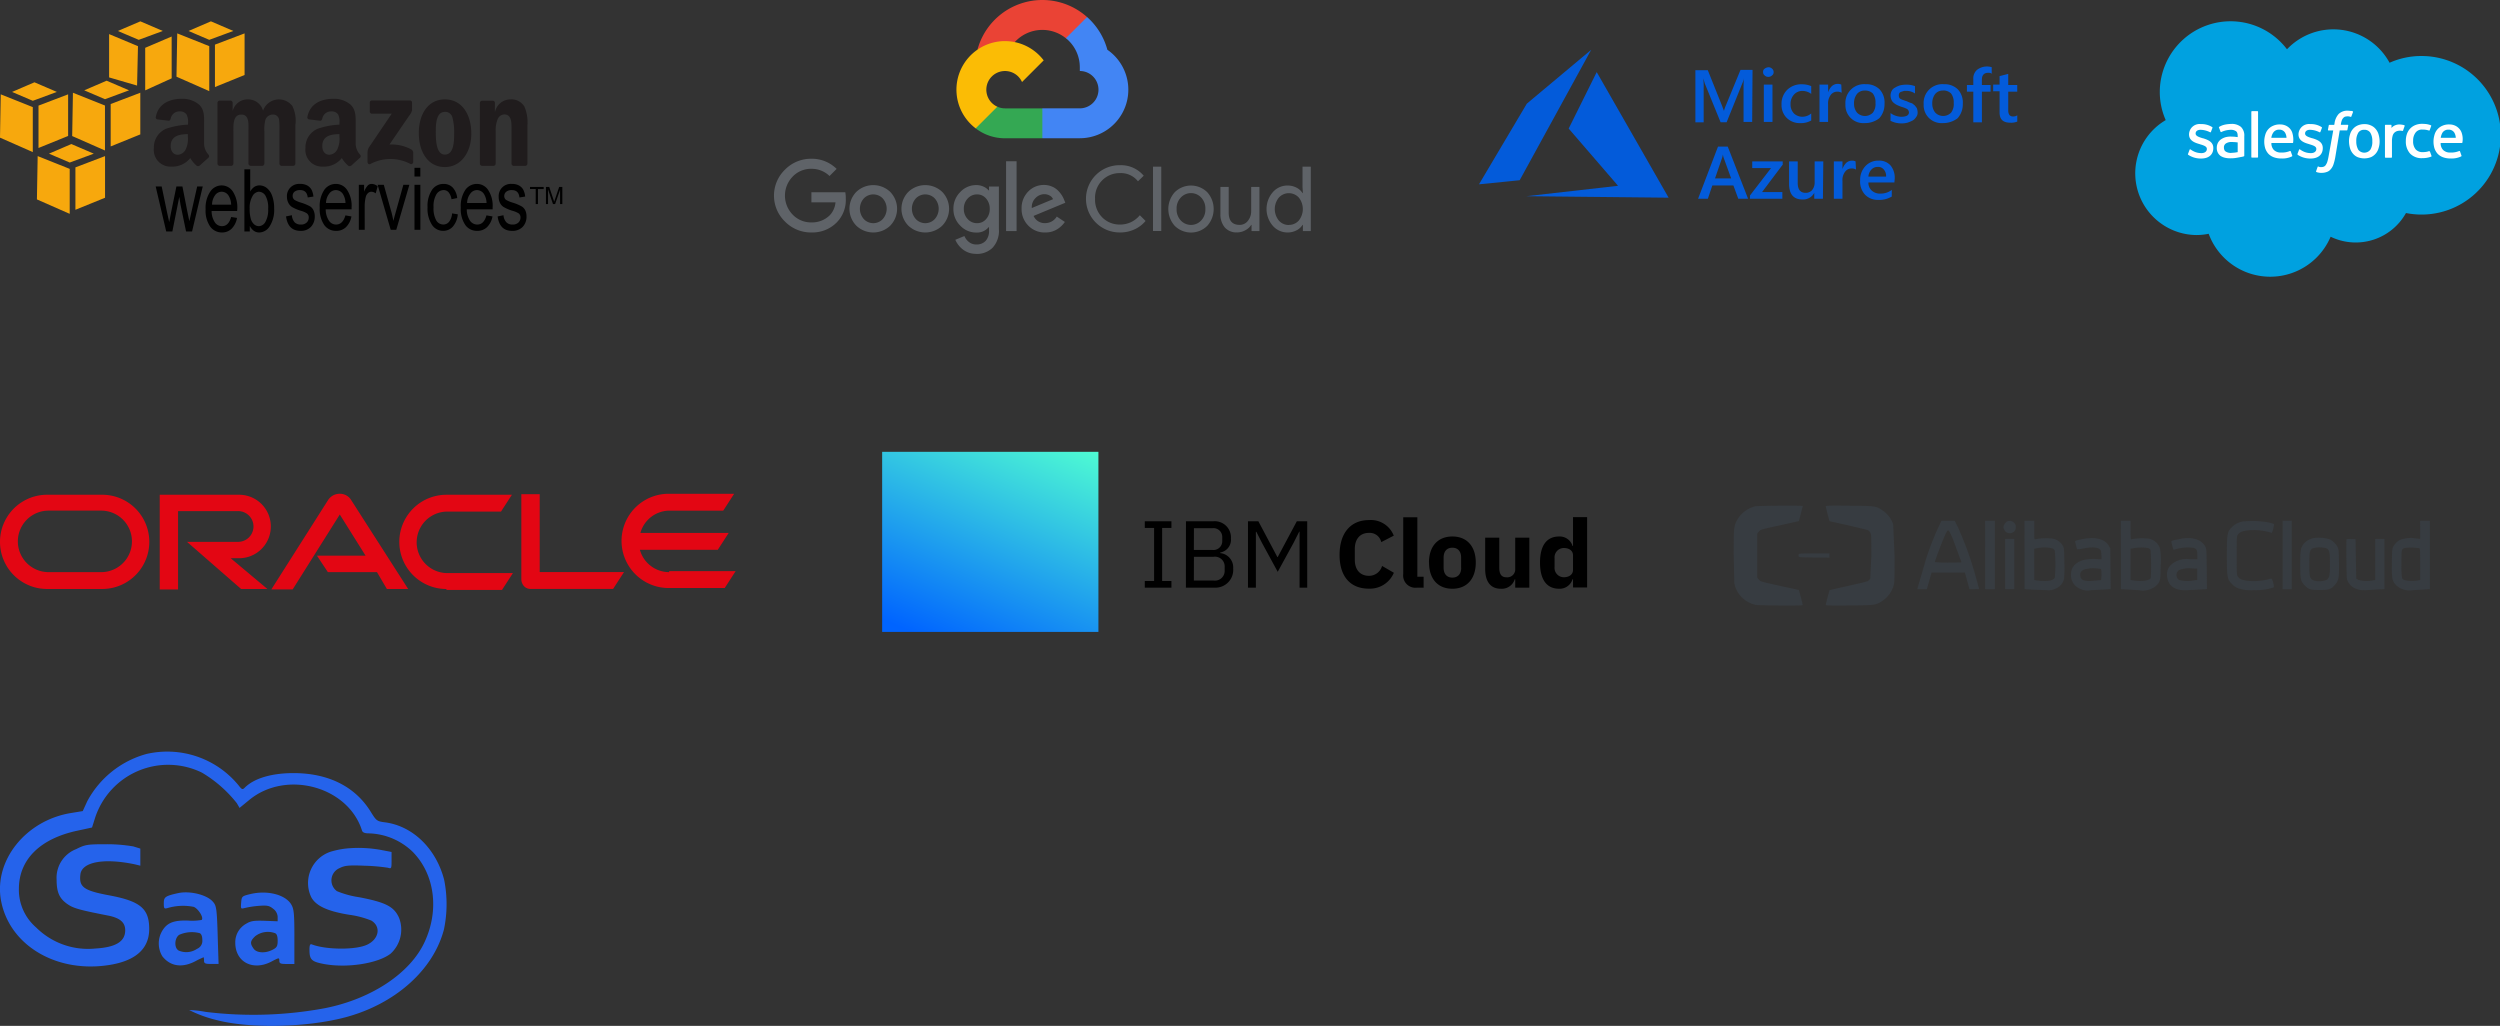 <svg xmlns="http://www.w3.org/2000/svg" xmlns:xlink="http://www.w3.org/1999/xlink" width="379.754" height="155.828" viewBox="0 0 379.754 155.828">
  <rect x="0" y="0" width="379.754" height="155.828" fill="#333333" stroke="none"/>
  <defs>
    <linearGradient id="linear-gradient" x1="0.824" y1="-0.124" x2="0.217" y2="1.043" gradientUnits="objectBoundingBox">
      <stop offset="0" stop-color="#50ffd2"/>
      <stop offset="1" stop-color="#0064ff"/>
    </linearGradient>
  </defs>
  <g id="Group_12497" data-name="Group 12497" transform="translate(-3063.5 -640)">
    <g id="amazon-web-services" transform="translate(3063.5 643.242)">
      <path id="Path_9168" data-name="Path 9168" d="M37.773,18.156c-1.672,0-3.538.644-3.929,2.764a.3.3,0,0,0,.251.366l1.714.205c.159-.008.266-.181.3-.343a1.341,1.341,0,0,1,1.417-1.074,1.144,1.144,0,0,1,.982.457,2.36,2.36,0,0,1,.228,1.3v.251a11.93,11.93,0,0,0-3.312.617,3.067,3.067,0,0,0-1.873,2.947,2.526,2.526,0,0,0,2.627,2.81,3.44,3.44,0,0,0,2.9-1.3,4.31,4.31,0,0,0,1.005,1.188.352.352,0,0,0,.411-.045v.023c.351-.32.989-.9,1.348-1.211a.347.347,0,0,0,0-.48,2.484,2.484,0,0,1-.662-1.667v-2.81c0-1.19.1-2.287-.754-3.107a3.932,3.932,0,0,0-2.651-.891Zm23.027,0c-1.673,0-3.537.644-3.929,2.764a.3.3,0,0,0,.251.366l1.714.205c.159-.008.267-.181.3-.343a1.342,1.342,0,0,1,1.417-1.074,1.143,1.143,0,0,1,.982.457,2.356,2.356,0,0,1,.205,1.3v.251a11.778,11.778,0,0,0-3.29.617,3.066,3.066,0,0,0-1.873,2.947,2.526,2.526,0,0,0,2.627,2.81,3.444,3.444,0,0,0,2.9-1.3,4.3,4.3,0,0,0,1.005,1.188.352.352,0,0,0,.411-.045v.023c.351-.32.989-.9,1.348-1.211a.35.35,0,0,0,0-.48,2.483,2.483,0,0,1-.662-1.667v-2.81c0-1.19.077-2.287-.776-3.107a3.876,3.876,0,0,0-2.629-.891Zm-12.953.091a2.318,2.318,0,0,0-2.307,1.714h-.023V18.75a.345.345,0,0,0-.32-.32H43.553a.348.348,0,0,0-.343.343v9.252a.355.355,0,0,0,.32.32h1.759A.347.347,0,0,0,45.632,28V23.09c0-1.071-.052-2.536,1.211-2.536,1.246,0,1.074,1.505,1.074,2.536V28a.349.349,0,0,0,.32.343H50A.347.347,0,0,0,50.338,28V23.09a5.63,5.63,0,0,1,.16-1.759,1.185,1.185,0,0,1,1.051-.776.916.916,0,0,1,1.028.8,12.225,12.225,0,0,1,.045,1.736V28a.349.349,0,0,0,.32.343H54.7A.346.346,0,0,0,55.044,28V22.155a5.033,5.033,0,0,0-.457-2.9,2.564,2.564,0,0,0-4.454.708,2.334,2.334,0,0,0-2.286-1.714Zm29.9,0c-2.542,0-3.952,2.235-3.952,5.117,0,2.863,1.395,5.162,3.952,5.162,2.46,0,4.021-2.247,4.021-5.072,0-2.919-1.414-5.208-4.021-5.208Zm10.028,0a2.406,2.406,0,0,0-2.4,1.873h-.023V18.7a.339.339,0,0,0-.32-.251H83.416a.338.338,0,0,0-.343.3V28a.351.351,0,0,0,.32.343h1.736A.348.348,0,0,0,85.472,28v-4.98a4.279,4.279,0,0,1,.3-1.759,1.127,1.127,0,0,1,1.005-.731c1.212,0,1.1,1.477,1.1,2.49v5.026a.347.347,0,0,0,.32.3H89.95a.347.347,0,0,0,.343-.3V22.221a6.013,6.013,0,0,0-.457-2.879,2.3,2.3,0,0,0-2.056-1.1Zm-21.108.16a.324.324,0,0,0-.32.343v1.325a.324.324,0,0,0,.32.343h3.015l-3.45,5.094a1.682,1.682,0,0,0-.228.914v1.348c0,.194.211.406.411.3a6.493,6.493,0,0,1,6.1-.023c.216.118.434-.1.434-.3V26.335a.6.6,0,0,0-.32-.5,6.271,6.271,0,0,0-3.29-.731l2.993-4.386a1.857,1.857,0,0,0,.434-.822V18.75a.322.322,0,0,0-.32-.343Zm11.08,1.736a1.119,1.119,0,0,1,1.165.891,8.763,8.763,0,0,1,.251,2.445c0,1.187-.056,3.152-1.417,3.152-1.377,0-1.371-2.433-1.371-3.564S76.456,20.144,77.751,20.144ZM38.71,23.525v.388a3.632,3.632,0,0,1-.32,1.919,1.419,1.419,0,0,1-1.211.822c-.673,0-1.074-.545-1.074-1.325C36.106,23.793,37.441,23.525,38.71,23.525Zm23.027,0v.388a3.632,3.632,0,0,1-.32,1.919,1.417,1.417,0,0,1-1.211.822c-.673,0-1.074-.545-1.074-1.325C59.133,23.793,60.466,23.525,61.737,23.525Z" transform="translate(-10.177 -6.391)" fill="#201c1d"/>
      <path id="Path_9169" data-name="Path 9169" d="M73.237,32.5v1.325h.891V32.5ZM47.4,32.728v9.435h.822v-.845a2.034,2.034,0,0,0,.617.754,1.409,1.409,0,0,0,.822.251,1.919,1.919,0,0,0,1.576-.936,4.6,4.6,0,0,0,.686-2.7,5.44,5.44,0,0,0-.3-1.919,2.642,2.642,0,0,0-.8-1.188,1.8,1.8,0,0,0-1.119-.411,1.462,1.462,0,0,0-.8.228,2.106,2.106,0,0,0-.617.708V32.728H47.4Zm8.453,2.216a1.849,1.849,0,0,0-1.988,1.965,1.985,1.985,0,0,0,.205.891,1.619,1.619,0,0,0,.548.64,6.216,6.216,0,0,0,1.393.594,3.132,3.132,0,0,1,.891.388.747.747,0,0,1,.274.617,1.032,1.032,0,0,1-.32.776,1.222,1.222,0,0,1-.891.3,1.262,1.262,0,0,1-.936-.343,1.747,1.747,0,0,1-.411-1.074l-.891.183c.2,1.466.932,2.194,2.193,2.193a2.066,2.066,0,0,0,1.576-.594,2.229,2.229,0,0,0,.594-1.6,2.129,2.129,0,0,0-.183-.914,1.442,1.442,0,0,0-.5-.594,7.2,7.2,0,0,0-1.439-.594,4.408,4.408,0,0,1-.959-.411.718.718,0,0,1-.274-.594.806.806,0,0,1,.274-.64,1.3,1.3,0,0,1,.868-.251q1.022,0,1.142,1.119l.868-.137a2.8,2.8,0,0,0-.32-1.1,1.709,1.709,0,0,0-.686-.617,2.23,2.23,0,0,0-1.026-.205Zm5.46,0a2.134,2.134,0,0,0-1.782.914,4.435,4.435,0,0,0-.686,2.7,4.291,4.291,0,0,0,.686,2.627,2.155,2.155,0,0,0,1.8.891,2.092,2.092,0,0,0,1.485-.548,3.015,3.015,0,0,0,.845-1.645l-.914-.16c-.262.934-.746,1.392-1.417,1.393a1.293,1.293,0,0,1-1.074-.571,3.077,3.077,0,0,1-.5-1.736h3.929v-.32A4.3,4.3,0,0,0,63,35.858a2.029,2.029,0,0,0-1.689-.914Zm5.414,0a.816.816,0,0,0-.571.228,2.949,2.949,0,0,0-.571.959V35.08h-.8v6.831h.891V38.348a5.722,5.722,0,0,1,.16-1.417,1.171,1.171,0,0,1,.343-.594.768.768,0,0,1,.526-.205,1.062,1.062,0,0,1,.64.251l.3-1.074a1.465,1.465,0,0,0-.914-.366Zm10.919,0a2.087,2.087,0,0,0-1.736.891,4.407,4.407,0,0,0-.686,2.673,4.46,4.46,0,0,0,.686,2.673,2.005,2.005,0,0,0,1.69.891,1.941,1.941,0,0,0,1.462-.64,3.238,3.238,0,0,0,.754-1.873l-.868-.137A2.307,2.307,0,0,1,78.49,40.7a1.109,1.109,0,0,1-.868.411,1.247,1.247,0,0,1-1.074-.617,3.738,3.738,0,0,1-.411-2.01,3.483,3.483,0,0,1,.434-1.965,1.316,1.316,0,0,1,1.1-.64.984.984,0,0,1,.754.343,2.111,2.111,0,0,1,.434,1.051l.868-.183a2.73,2.73,0,0,0-.708-1.622A1.877,1.877,0,0,0,77.646,34.945Zm5.094,0a2.134,2.134,0,0,0-1.782.914,4.435,4.435,0,0,0-.686,2.7,4.291,4.291,0,0,0,.686,2.627,2.155,2.155,0,0,0,1.8.891,2.1,2.1,0,0,0,1.485-.548,3.025,3.025,0,0,0,.845-1.645l-.914-.16c-.262.934-.725,1.392-1.393,1.393a1.332,1.332,0,0,1-1.1-.571,3.083,3.083,0,0,1-.5-1.736h3.929v-.32a4.3,4.3,0,0,0-.686-2.627A2.028,2.028,0,0,0,82.74,34.945Zm5.277,0A1.849,1.849,0,0,0,86.03,36.91a1.978,1.978,0,0,0,.183.891,1.607,1.607,0,0,0,.548.64,6.2,6.2,0,0,0,1.393.594,3.411,3.411,0,0,1,.914.388.747.747,0,0,1,.274.617,1.032,1.032,0,0,1-.32.776,1.221,1.221,0,0,1-.891.3,1.261,1.261,0,0,1-.936-.343A1.749,1.749,0,0,1,86.76,39.7l-.891.183c.2,1.466.931,2.194,2.193,2.193a2.121,2.121,0,0,0,1.6-.594,2.226,2.226,0,0,0,.594-1.6,2.129,2.129,0,0,0-.183-.914,1.487,1.487,0,0,0-.526-.594,6.793,6.793,0,0,0-1.417-.594,4.873,4.873,0,0,1-.982-.411.718.718,0,0,1-.274-.594.826.826,0,0,1,.3-.64,1.3,1.3,0,0,1,.868-.251q1.022,0,1.142,1.119l.868-.137a2.8,2.8,0,0,0-.32-1.1,1.709,1.709,0,0,0-.686-.617,2.223,2.223,0,0,0-1.026-.205Zm-20.377.137,1.988,6.831h.845l1.988-6.831h-.914l-1.165,4.181c-.141.505-.265.942-.343,1.3-.1-.454-.19-.931-.32-1.393l-1.142-4.089H67.64Zm5.6,0v6.831h.891V35.081h-.891Zm-29.286.091a2.082,2.082,0,0,0-1.736.936,4.461,4.461,0,0,0-.708,2.7,4.238,4.238,0,0,0,.686,2.6,2.18,2.18,0,0,0,1.8.914,2.06,2.06,0,0,0,1.462-.571,3.027,3.027,0,0,0,.822-1.645l-.891-.137c-.26.934-.731,1.392-1.393,1.393a1.294,1.294,0,0,1-1.074-.571,3.1,3.1,0,0,1-.5-1.736H46.3l.023-.32a4.408,4.408,0,0,0-.686-2.65,2.035,2.035,0,0,0-1.689-.913Zm-10.029.16,1.6,6.831h.936l1.051-5.255.183,1.165.845,4.089h.914l1.622-6.831h-.845l-.891,3.952-.3,1.325-.274-1.325-.776-3.952h-.914l-.822,4-.274,1.417-.32-1.462-.822-3.952h-.915Zm56.859.069v.32h.868v2.284h.343V35.722h.868V35.4Zm2.422,0v2.6h.32V35.79l.754,2.216h.32l.754-2.17v2.17h.343V35.4h-.48L94.6,37.229c-.062.183-.107.315-.137.411l-.137-.388-.617-1.85h-.5Zm-31.914.48a1.287,1.287,0,0,1,1.1.64,2.717,2.717,0,0,1,.366,1.325H59.8a2.381,2.381,0,0,1,.48-1.417A1.257,1.257,0,0,1,61.289,35.881Zm21.428,0a1.288,1.288,0,0,1,1.1.64,2.717,2.717,0,0,1,.366,1.325H81.233a2.381,2.381,0,0,1,.48-1.417A1.259,1.259,0,0,1,82.717,35.881Zm-38.767.251a1.252,1.252,0,0,1,1.074.64A2.741,2.741,0,0,1,45.39,38.1h-2.9a2.457,2.457,0,0,1,.457-1.439A1.233,1.233,0,0,1,43.951,36.132Zm5.665,0a1.2,1.2,0,0,1,1.005.64,3.7,3.7,0,0,1,.388,1.965A3.683,3.683,0,0,1,50.6,40.7a1.2,1.2,0,0,1-.982.662,1.109,1.109,0,0,1-.731-.274,1.735,1.735,0,0,1-.5-.8,5.29,5.29,0,0,1-.183-1.6,3.463,3.463,0,0,1,.434-1.9,1.209,1.209,0,0,1,.982-.662Z" transform="translate(-10.278 -10.249)"/>
      <path id="Path_9170" data-name="Path 9170" d="M12.418,20.7l-3.4,1.462,3.152,1.348,3.655-1.348ZM7.3,22.531,7.186,29.11l4.98,2.193V24.472Zm10.234,0-4.5,1.714v6.442l4.5-1.828ZM22.9,2.062,19.476,3.524l3.176,1.348,3.655-1.348L22.9,2.062ZM18.152,4v6.579L22.4,11.818l.137-5.986Zm9.5.366L23.634,6.083v6.465l4.021-1.828ZM6.809,11.322l-3.4,1.462,3.152,1.348,3.655-1.348-3.4-1.462ZM1.692,13.149l-.114,6.579,4.98,2.193V15.091Zm10.234,0-4.5,1.714V21.3l4.5-1.828Zm5.848-2.07-3.4,1.462,3.152,1.348,3.655-1.348-3.4-1.462Zm-5.117,1.828-.114,6.579,4.98,2.193v-6.83Zm10.234,0-4.5,1.714v6.442l4.5-1.828ZM33.613,2.062l-3.4,1.462,3.152,1.348,3.655-1.348-3.4-1.462ZM28.5,3.89l-.114,6.579,4.98,2.193V5.832L28.5,3.89Zm10.234,0L34.23,5.6v6.442l4.5-1.828V3.89Z" transform="translate(-1.578 -2.062)" fill="#f7a80d"/>
    </g>
    <g id="google_cloud-ar21" transform="translate(3181.068 640)">
      <path id="Path_9171" data-name="Path 9171" d="M59.931,9.437l.836.015L63.04,7.179l.11-.963a10.207,10.207,0,0,0-16.64,4.959,1.23,1.23,0,0,1,.779-.044l4.541-.747s.234-.387.351-.363a5.673,5.673,0,0,1,7.752-.585Z" transform="translate(-15.599 -3.633)" fill="#ea4335"/>
      <path id="Path_9172" data-name="Path 9172" d="M69.664,12.134a10.227,10.227,0,0,0-3.082-4.968l-3.218,3.218A5.665,5.665,0,0,1,65.48,14.8v.568a2.836,2.836,0,0,1,0,5.673H59.806l-.568.57v3.405l.568.565H65.48a7.372,7.372,0,0,0,4.176-13.446Z" transform="translate(-19.023 -4.583)" fill="#4285f4"/>
      <path id="Path_9173" data-name="Path 9173" d="M50.594,30.6h5.673V26.057H50.594a2.807,2.807,0,0,1-1.167-.254l-.819.251-2.272,2.272-.2.768A7.281,7.281,0,0,0,50.595,30.6Z" transform="translate(-15.499 -9.596)" fill="#34a853"/>
      <path id="Path_9174" data-name="Path 9174" d="M49.519,12.175a7.376,7.376,0,0,0-4.455,13.256l3.29-3.29a2.836,2.836,0,1,1,3.75-3.75l3.29-3.29a7.366,7.366,0,0,0-5.877-2.924Z" transform="translate(-14.424 -5.931)" fill="#fbbc05"/>
      <path id="Path_9175" data-name="Path 9175" d="M9.909,47.817a5.521,5.521,0,0,1-4-1.645,5.488,5.488,0,0,1,0-7.907,5.527,5.527,0,0,1,4-1.646,5.351,5.351,0,0,1,3.837,1.542l-1.08,1.08a3.889,3.889,0,0,0-2.758-1.093A3.837,3.837,0,0,0,7.06,39.338a4.138,4.138,0,0,0,0,5.761,3.838,3.838,0,0,0,2.848,1.189,3.805,3.805,0,0,0,2.829-1.121,3.233,3.233,0,0,0,.833-1.926H9.911V41.712H15.06a4.884,4.884,0,0,1,.073.95,4.83,4.83,0,0,1-1.325,3.578A5.157,5.157,0,0,1,9.9,47.812Zm11.967-1.023a3.732,3.732,0,0,1-5.135,0,3.675,3.675,0,0,1,0-5.146,3.732,3.732,0,0,1,5.135,0,3.675,3.675,0,0,1,0,5.146Zm-4-1.009a1.968,1.968,0,0,0,2.87,0,2.356,2.356,0,0,0,.007-3.136,2,2,0,0,0-2.883,0,2.356,2.356,0,0,0,.007,3.136Zm11.9,1.009a3.732,3.732,0,0,1-5.135,0,3.675,3.675,0,0,1,0-5.146,3.732,3.732,0,0,1,5.135,0,3.675,3.675,0,0,1,0,5.146Zm-4-1.009a1.968,1.968,0,0,0,2.87,0,2.356,2.356,0,0,0,.007-3.136,2,2,0,0,0-2.883,0,2.356,2.356,0,0,0,.007,3.136Zm9.191,5.278a3.174,3.174,0,0,1-2.021-.643,3.715,3.715,0,0,1-1.174-1.49l1.38-.572a2.254,2.254,0,0,0,.682.9,1.736,1.736,0,0,0,1.135.382,1.843,1.843,0,0,0,1.413-.546,2.22,2.22,0,0,0,.512-1.572v-.512h-.055a2.3,2.3,0,0,1-1.9.82,3.3,3.3,0,0,1-2.417-1.051,3.48,3.48,0,0,1-1.038-2.541,3.524,3.524,0,0,1,1.038-2.561,3.289,3.289,0,0,1,2.417-1.058,2.589,2.589,0,0,1,1.113.232,2.27,2.27,0,0,1,.785.572h.055v-.58h1.5V47.32a3.766,3.766,0,0,1-.963,2.822,3.4,3.4,0,0,1-2.466.936Zm.11-4.658a1.762,1.762,0,0,0,1.374-.621A2.247,2.247,0,0,0,37,44.233a2.3,2.3,0,0,0-.553-1.572,1.754,1.754,0,0,0-1.374-.627,1.876,1.876,0,0,0-1.42.627,2.212,2.212,0,0,0-.588,1.572,2.169,2.169,0,0,0,.588,1.551,1.883,1.883,0,0,0,1.42.621Zm6-9.4V47.6H39.481V37Zm4.342,10.816a3.443,3.443,0,0,1-2.554-1.038,3.51,3.51,0,0,1-1.025-2.567,3.549,3.549,0,0,1,.99-2.6A3.253,3.253,0,0,1,45.229,40.6a3.052,3.052,0,0,1,1.216.239,2.866,2.866,0,0,1,.928.614,4.269,4.269,0,0,1,.588.73,4.473,4.473,0,0,1,.355.711l.164.409-4.82,2A1.832,1.832,0,0,0,45.409,46.4a2.066,2.066,0,0,0,1.775-1l1.228.82a4.005,4.005,0,0,1-1.161,1.106,3.3,3.3,0,0,1-1.845.49ZM43.4,44.1l3.216-1.338a1.1,1.1,0,0,0-.512-.553A1.652,1.652,0,0,0,45.271,42a1.87,1.87,0,0,0-1.3.572,1.927,1.927,0,0,0-.581,1.529Zm13.4,3.714a5.109,5.109,0,1,1,0-10.217,4.524,4.524,0,0,1,3.591,1.6l-.874.848A3.29,3.29,0,0,0,56.8,38.8a3.729,3.729,0,0,0-3.8,3.906,3.788,3.788,0,0,0,1.1,2.829,3.705,3.705,0,0,0,2.7,1.08,3.832,3.832,0,0,0,3-1.42l.874.874a4.759,4.759,0,0,1-1.681,1.277,5.132,5.132,0,0,1-2.2.469Zm6.255-.216H61.8V37.821h1.257ZM65.1,41.708a3.51,3.51,0,0,1,4.945,0,3.83,3.83,0,0,1,0,5.1,3.51,3.51,0,0,1-4.945,0,3.83,3.83,0,0,1,0-5.1Zm.936,4.3a2.11,2.11,0,0,0,3.07,0,2.375,2.375,0,0,0,.649-1.754,2.4,2.4,0,0,0-.649-1.754,2.11,2.11,0,0,0-3.07,0,2.375,2.375,0,0,0-.649,1.754A2.4,2.4,0,0,0,66.039,46.008ZM77.969,47.6h-1.2v-.928h-.055a2.246,2.246,0,0,1-.874.8,2.562,2.562,0,0,1-1.243.336,2.352,2.352,0,0,1-1.9-.765A3.069,3.069,0,0,1,72.042,45V40.9H73.3v3.892q0,1.873,1.652,1.871a1.535,1.535,0,0,0,1.271-.627,2.288,2.288,0,0,0,.491-1.448V40.9H77.97v6.694Zm4.26.217a2.944,2.944,0,0,1-2.24-1.025,3.9,3.9,0,0,1,0-5.082,2.945,2.945,0,0,1,2.24-1.025,2.874,2.874,0,0,1,1.374.327,2.29,2.29,0,0,1,.909.82h.055l-.055-.928V37.819H85.77V47.6h-1.2v-.928h-.055a2.322,2.322,0,0,1-.909.82,2.894,2.894,0,0,1-1.374.325Zm.2-1.148a2,2,0,0,0,1.51-.656,2.788,2.788,0,0,0,0-3.509,2.051,2.051,0,0,0-3.013.007,2.767,2.767,0,0,0,0,3.509,2,2,0,0,0,1.5.662Z" transform="translate(-4.226 -12.505)" fill="#5f6368"/>
    </g>
    <g id="microsoft_azure-ar21" transform="translate(3288.161 647.565)">
      <path id="Path_9176" data-name="Path 9176" d="M57.809,15.833H56.5V10.718A14.977,14.977,0,0,1,56.556,9.2a2.793,2.793,0,0,1-.229.73l-2.4,5.949h-.914l-2.4-5.889L50.382,9.2a11.222,11.222,0,0,1,.057,1.573v5.121H49.182V7.97h1.885l2.115,5.28.342.9a5.949,5.949,0,0,1,.342-.954l2.171-5.28h1.828ZM60.265,8.98a.74.74,0,0,1-.571-.225.606.606,0,0,1-.229-.505.543.543,0,0,1,.229-.5,1.025,1.025,0,0,1,.571-.225.74.74,0,0,1,.571.225.606.606,0,0,1,.229.5.543.543,0,0,1-.229.5A.74.74,0,0,1,60.265,8.98Zm.628,6.853H59.579V10.16h1.314Zm5.882-.223a3.149,3.149,0,0,1-1.656.4,2.822,2.822,0,0,1-2.057-.787,2.723,2.723,0,0,1-.793-2.023,2.983,2.983,0,0,1,.857-2.247,3.086,3.086,0,0,1,2.284-.842,3.5,3.5,0,0,1,1.37.28v1.177a2.289,2.289,0,0,0-1.257-.449,1.707,1.707,0,0,0-1.371.562,2.078,2.078,0,0,0-.514,1.454,1.941,1.941,0,0,0,.514,1.4,1.826,1.826,0,0,0,1.314.505,2.032,2.032,0,0,0,1.314-.505V15.61ZM71.4,11.4a1.237,1.237,0,0,0-.687-.168,1.2,1.2,0,0,0-.972.5,2.082,2.082,0,0,0-.4,1.4v2.7H68.034V10.16h1.314v1.179a2.264,2.264,0,0,1,.571-.954,1.31,1.31,0,0,1,.914-.337,1.157,1.157,0,0,1,.514.112Zm3.483,4.608a2.716,2.716,0,0,1-2.908-2.863A2.846,2.846,0,0,1,75.061,10.1a2.85,2.85,0,0,1,2.115.793,2.919,2.919,0,0,1,.736,2.186,3.161,3.161,0,0,1-.793,2.19,3.531,3.531,0,0,1-2.234.737Zm.057-4.943a1.486,1.486,0,0,0-1.2.5,2.234,2.234,0,0,0-.457,1.454,2.09,2.09,0,0,0,.457,1.4,1.676,1.676,0,0,0,2.4,0,2.13,2.13,0,0,0,.4-1.454,2.221,2.221,0,0,0-.4-1.454,1.651,1.651,0,0,0-1.2-.449Zm3.885,4.6V14.483a2.9,2.9,0,0,0,1.6.562q1.2,0,1.2-.674a.789.789,0,0,0-.114-.337.568.568,0,0,0-.285-.225,2.811,2.811,0,0,0-.4-.168l-.514-.168a6.75,6.75,0,0,1-.628-.28,3.164,3.164,0,0,1-.457-.337,1.221,1.221,0,0,1-.285-.449,1.637,1.637,0,0,1-.114-.562,1.534,1.534,0,0,1,.172-.73,1.112,1.112,0,0,1,.514-.5,3.007,3.007,0,0,1,.743-.337,4.479,4.479,0,0,1,.857-.112,3.814,3.814,0,0,1,1.428.225V11.51a2.306,2.306,0,0,0-1.371-.4,1.132,1.132,0,0,0-.457.056c-.114.056-.229.056-.342.112a.443.443,0,0,0-.229.225.5.5,0,0,0-.057.28.7.7,0,0,0,.057.337.44.44,0,0,0,.229.225,2.811,2.811,0,0,0,.4.168c.172.056.285.112.514.168a3.53,3.53,0,0,0,.683.28c.229.056.342.225.514.337a3.121,3.121,0,0,1,.342.449,1.991,1.991,0,0,1,.114.617,1.021,1.021,0,0,1-.229.73,1.462,1.462,0,0,1-.513.51,5.622,5.622,0,0,1-.793.337,3.717,3.717,0,0,1-2.577-.282Zm7.942.341a2.716,2.716,0,0,1-2.908-2.863A2.846,2.846,0,0,1,86.946,10.1a2.85,2.85,0,0,1,2.115.793,2.931,2.931,0,0,1,.743,2.19,3.161,3.161,0,0,1-.793,2.19,3.642,3.642,0,0,1-2.247.731Zm.057-4.943a1.486,1.486,0,0,0-1.2.5,2.234,2.234,0,0,0-.457,1.454,2.09,2.09,0,0,0,.457,1.4,1.676,1.676,0,0,0,2.4,0,2.13,2.13,0,0,0,.4-1.454,2.221,2.221,0,0,0-.4-1.454,1.651,1.651,0,0,0-1.2-.459ZM94.3,8.531a1.167,1.167,0,0,0-.628-.168c-.628,0-.972.337-.972,1.067v.787H94.02v1.011H92.705v4.665H91.4V11.227h-.972V10.216H91.4v-.9a1.7,1.7,0,0,1,.569-1.4,2.458,2.458,0,0,1,2.227-.4V8.527h.11Zm3.773,7.246a2.429,2.429,0,0,1-1.028.168c-1.142,0-1.656-.5-1.656-1.573v-3.2h-.972V10.16h.972V8.868l1.314-.337v1.685h1.371v1.011H96.707V14.04a1.258,1.258,0,0,0,.172.73.718.718,0,0,0,.628.225.971.971,0,0,0,.569-.174v.954ZM57.189,27.5H55.7l-.743-2.021h-3.2L51.074,27.5H49.59l3.027-7.92H54.1Zm-2.571-3.089-1.142-3.145a3.53,3.53,0,0,1-.114-.5,3.531,3.531,0,0,1-.114.5l-1.085,3.145Zm7.776-2.026-3.085,4.1h3.084v1.011H57.474V27l3.2-4.16H57.82V21.825h4.627v.558ZM68.555,27.5H67.241v-.9a1.916,1.916,0,0,1-1.771,1.011c-1.371,0-2.057-.787-2.057-2.415V21.825h1.314v3.257q0,1.516,1.2,1.516a1.264,1.264,0,0,0,.972-.4,1.79,1.79,0,0,0,.4-1.124V21.825h1.313Zm5.027-4.437a1.237,1.237,0,0,0-.687-.168,1.2,1.2,0,0,0-.972.5,2.082,2.082,0,0,0-.4,1.4v2.7H70.213V21.825h1.314V23a2.264,2.264,0,0,1,.571-.954,1.307,1.307,0,0,1,.9-.337,1.157,1.157,0,0,1,.514.112Zm5.826,1.966H75.468a1.56,1.56,0,0,0,.514,1.236,1.849,1.849,0,0,0,1.314.449,2.726,2.726,0,0,0,1.719-.562v1.011a3.713,3.713,0,0,1-2.062.509,2.689,2.689,0,0,1-2-.793,2.925,2.925,0,0,1-.743-2.19A3,3,0,0,1,75,22.552a2.614,2.614,0,0,1,2-.843,2.284,2.284,0,0,1,1.828.73,2.928,2.928,0,0,1,.628,2.076Zm-1.257-.9a1.5,1.5,0,0,0-.342-1.067,1.078,1.078,0,0,0-.914-.4,1.264,1.264,0,0,0-.972.4,1.691,1.691,0,0,0-.457,1.067Z" transform="translate(-16.312 -4.872)" fill="#035bda"/>
      <path id="Path_9177" data-name="Path 9177" d="M22.1,7.327l-4.26,8.579,7.5,8.692-13.919,1.58,21.6.226Zm-.84-3.387-9.779,8.184L4.217,24.373l6.18-.62Z" transform="translate(-4.217 -3.941)" fill="#035bda" fill-rule="evenodd"/>
    </g>
    <path id="oracle-ar21" d="M52.277,32.1h7.384l-3.918-6.254L48.585,37.224h-3.24L54,23.595a2.1,2.1,0,0,1,1.733-.9,2,2,0,0,1,1.658.83l8.74,13.638H62.9L61.393,34.6h-7.46Zm33.832,2.487V22.757H83.32v12.96a1.584,1.584,0,0,0,.377.98,1.33,1.33,0,0,0,.98.452H97.26l1.658-2.562Zm-45.662-2.1a4.822,4.822,0,0,0,0-9.644H28.39V37.235h2.788V25.328h9.117A2.336,2.336,0,0,1,40.3,30h-7.76l8.213,7.158h3.994l-5.576-4.672Zm-29.16,4.672a7.158,7.158,0,0,1,0-14.316h8.364a7.158,7.158,0,0,1,0,14.316ZM19.5,34.6a4.672,4.672,0,0,0,0-9.344H11.513a4.672,4.672,0,0,0,0,9.344Zm52.443,2.562a7.158,7.158,0,0,1,0-14.316h9.946L80.231,25.4H72.093a4.672,4.672,0,1,0,0,9.344h9.946l-1.658,2.562h-8.44ZM105.775,34.6a4.621,4.621,0,0,1-4.446-3.39h11.83l1.658-2.562H101.405a4.609,4.609,0,0,1,4.446-3.39h8.138l1.658-2.562H105.7a7.158,7.158,0,0,0,0,14.316h8.515l1.658-2.562h-10.1Z" transform="translate(3059.371 692.309)" fill="#e30613"/>
    <g id="ibm_cloud-ar21" transform="translate(3191.049 693.217)">
      <path id="Path_10249" data-name="Path 10249" d="M46.347,36.046V35.038h1.414V26.974H46.347V25.966h4.046v1.008H48.98v8.064h1.414v1.008ZM52.6,25.966h4.144a2.464,2.464,0,0,1,2.688,2.6A1.972,1.972,0,0,1,57.8,30.712V30.8a2.186,2.186,0,0,1,1.974,2.338,2.7,2.7,0,0,1-2.6,2.912H52.59Zm1.2,4.354h2.786a1.34,1.34,0,0,0,1.526-1.4v-.5a1.34,1.34,0,0,0-1.526-1.4H53.81Zm0,4.648h3a1.48,1.48,0,0,0,1.68-1.554v-.5A1.473,1.473,0,0,0,56.8,31.36H53.81Zm16.058-7.42H69.8l-.854,1.694-2.408,4.4-2.394-4.4-.854-1.68h-.07v8.484h-1.2V25.966H63.6L66.484,31.4h.056l2.9-5.432H71.02v10.08H69.858Zm6.076,3.528c0-3.4,1.75-5.292,4.466-5.292a3.732,3.732,0,0,1,3.766,2.366l-1.9.98a1.791,1.791,0,0,0-1.876-1.4c-1.288,0-2.142.868-2.142,2.45V31.8c0,1.582.854,2.45,2.142,2.45a2.052,2.052,0,0,0,2-1.5l1.792,1.036A3.943,3.943,0,0,1,80.4,36.2c-2.716.014-4.466-1.722-4.466-5.124Zm11.8,4.97a1.866,1.866,0,0,1-2.128-2.086v-8.6h2.142v9.03h.952v1.666Zm1.778-3.808c0-2.436,1.33-3.962,3.556-3.962s3.556,1.512,3.556,3.962-1.33,3.976-3.556,3.976S89.523,34.688,89.523,32.238Zm4.886.784v-1.54c0-.952-.5-1.5-1.33-1.5s-1.33.546-1.33,1.5v1.54c0,.952.5,1.5,1.33,1.5S94.409,33.974,94.409,33.022Zm8.218,1.75h-.07a2.06,2.06,0,0,1-2.128,1.442c-1.54,0-2.366-1.078-2.366-3v-4.76h2.142v4.578c0,.924.308,1.442,1.078,1.442a1.213,1.213,0,0,0,1.344-1.092V28.458h2.142v7.588h-2.142Zm8.778,0h-.07a2.045,2.045,0,0,1-2.03,1.442c-1.918,0-2.912-1.4-2.912-3.976s.994-3.962,2.912-3.962a2.037,2.037,0,0,1,2.03,1.442h.07V25.336h2.142V36.018H111.4Zm0-1.4v-2.24c0-.7-.588-1.106-1.4-1.106a1.418,1.418,0,0,0-1.4,1.568V32.9a1.418,1.418,0,0,0,1.4,1.568c.812,0,1.4-.42,1.4-1.106Z"/>
      <path id="Path_10250" data-name="Path 10250" d="M13.848,14.188H46.7V41.543H13.848Z" transform="translate(-7.397 1.228)" fill="url(#linear-gradient)"/>
    </g>
    <g id="salesforce-ar21_1_" data-name="salesforce-ar21 (1)" transform="translate(3364.837 639.14)">
      <path id="Path_10280" data-name="Path 10280" d="M46.06,8.344a9.718,9.718,0,0,1,15.582,2.047,11.789,11.789,0,0,1,4.839-1.023A12.043,12.043,0,1,1,64.136,33.22a8.75,8.75,0,0,1-11.448,3.6,9.964,9.964,0,0,1-18.524-.449,9.393,9.393,0,0,1-1.9.192,9.376,9.376,0,0,1-4.626-17.459,10.559,10.559,0,0,1-.9-4.284A10.755,10.755,0,0,1,46.059,8.344" transform="translate(0 0)" fill="#00a1e0"/>
      <path id="Path_10281" data-name="Path 10281" d="M33.711,28.774l.234-.618c.043-.106.106-.064.15-.043l.192.127a2.643,2.643,0,0,0,1.471.427c.491,0,.809-.256.809-.618v-.021c0-.383-.469-.532-1.023-.7l-.127-.043c-.746-.213-1.556-.532-1.556-1.471V25.79a1.6,1.6,0,0,1,1.769-1.535h.106a3.012,3.012,0,0,1,1.62.448.1.1,0,0,1,.064.127l-.234.618c-.043.106-.15.043-.15.043a3.234,3.234,0,0,0-1.449-.363c-.448,0-.725.234-.725.554V25.7c0,.363.491.532,1.045.7l.106.021c.746.234,1.535.554,1.535,1.471v.021c0,.981-.7,1.577-1.834,1.577a3.449,3.449,0,0,1-1.663-.383,2.49,2.49,0,0,1-.32-.192c-.021-.043-.064-.064-.021-.15Zm16.628,0,.234-.618a.089.089,0,0,1,.15-.043l.192.127a2.643,2.643,0,0,0,1.471.427c.491,0,.809-.256.809-.618v-.021c0-.383-.469-.532-1.023-.7l-.127-.043c-.746-.213-1.556-.532-1.556-1.471V25.79a1.6,1.6,0,0,1,1.769-1.535h.106a3.012,3.012,0,0,1,1.62.448.1.1,0,0,1,.064.127l-.234.618c-.043.106-.15.043-.15.043a3.234,3.234,0,0,0-1.449-.363c-.448,0-.725.234-.725.554V25.7c0,.363.491.532,1.045.7l.106.021c.746.234,1.535.554,1.535,1.471v.021c0,.981-.7,1.577-1.834,1.577a3.449,3.449,0,0,1-1.663-.383,2.49,2.49,0,0,1-.32-.192c0-.043-.043-.064-.021-.15ZM62.66,25.852a3.946,3.946,0,0,1,.15,1.023,3.194,3.194,0,0,1-.15,1.023,2.107,2.107,0,0,1-.427.824,2.06,2.06,0,0,1-.725.554,2.826,2.826,0,0,1-2.046,0,1.9,1.9,0,0,1-.725-.554,2.216,2.216,0,0,1-.427-.824,3.868,3.868,0,0,1-.15-1.023,3.2,3.2,0,0,1,.15-1.023,2.107,2.107,0,0,1,.427-.824,2.06,2.06,0,0,1,.725-.554,2.577,2.577,0,0,1,1.023-.213,2.247,2.247,0,0,1,1.023.213,1.894,1.894,0,0,1,.725.554A2.216,2.216,0,0,1,62.66,25.852Zm-.959,1a2.363,2.363,0,0,0-.3-1.279,1.026,1.026,0,0,0-.917-.448,1,1,0,0,0-.917.448,2.364,2.364,0,0,0-.3,1.279,2.5,2.5,0,0,0,.3,1.3,1.162,1.162,0,0,0,1.834,0A2.258,2.258,0,0,0,61.7,26.855Zm8.761,1.6.234.64c.021.085-.043.106-.043.106a3.674,3.674,0,0,1-1.343.234,2.4,2.4,0,0,1-1.876-.7,2.727,2.727,0,0,1-.64-1.9,3.2,3.2,0,0,1,.15-1.023,2.23,2.23,0,0,1,1.237-1.378,2.711,2.711,0,0,1,1.066-.213,6.217,6.217,0,0,1,.7.043,3.379,3.379,0,0,1,.64.171.085.085,0,0,1,.064.106l-.234.64c-.043.106-.106.064-.106.064a3,3,0,0,0-1-.15,1.183,1.183,0,0,0-1.045.469,1.966,1.966,0,0,0-.363,1.258,1.864,1.864,0,0,0,.4,1.3,1.4,1.4,0,0,0,1.086.4,3.479,3.479,0,0,0,.512-.043,1.807,1.807,0,0,0,.448-.127c-.021.043.064.021.106.106ZM75.3,25.661a2.921,2.921,0,0,1,.085,1.386.084.084,0,0,1-.085.085H72.082a1.444,1.444,0,0,0,.383,1.066,1.509,1.509,0,0,0,1.109.383,3.174,3.174,0,0,0,1.322-.234.114.114,0,0,1,.127.064l.213.6c.043.106,0,.127-.021.15a3.327,3.327,0,0,1-1.62.32,3.211,3.211,0,0,1-1.172-.192,2.144,2.144,0,0,1-.809-.532,2.386,2.386,0,0,1-.469-.809,3.569,3.569,0,0,1,0-2.046,2.107,2.107,0,0,1,.427-.824,2.04,2.04,0,0,1,.746-.554,2.371,2.371,0,0,1,1.066-.213,2.072,2.072,0,0,1,.917.192,1.9,1.9,0,0,1,.618.469,1.747,1.747,0,0,1,.383.7Zm-3.2.682h2.281a1.7,1.7,0,0,0-.213-.768.981.981,0,0,0-.9-.469,1.017,1.017,0,0,0-.917.469,2.179,2.179,0,0,0-.256.768Zm-22.532-.682a3.481,3.481,0,0,1,.106,1.386.084.084,0,0,1-.085.085H46.373a1.444,1.444,0,0,0,.383,1.066,1.509,1.509,0,0,0,1.109.383,3.174,3.174,0,0,0,1.322-.234.114.114,0,0,1,.127.064l.213.6c.043.106,0,.127-.021.15a3.327,3.327,0,0,1-1.62.32,3.211,3.211,0,0,1-1.172-.192,2.144,2.144,0,0,1-.809-.532,2.387,2.387,0,0,1-.469-.809,3.569,3.569,0,0,1,0-2.046,2.107,2.107,0,0,1,.427-.824,2.04,2.04,0,0,1,.746-.554,2.371,2.371,0,0,1,1.066-.213,2.072,2.072,0,0,1,.917.192,1.9,1.9,0,0,1,.618.469,1.762,1.762,0,0,1,.363.7Zm-3.2.682h2.3a1.7,1.7,0,0,0-.213-.768.981.981,0,0,0-.9-.469,1.017,1.017,0,0,0-.917.469,1.8,1.8,0,0,0-.277.768Zm-5.649-.171.532.064v-.127c0-.427-.085-.64-.256-.768a1.338,1.338,0,0,0-.789-.213,3.522,3.522,0,0,0-1.407.32.066.066,0,0,1-.043.021s-.085.021-.106-.043l-.234-.618a.094.094,0,0,1,.021-.127,2.944,2.944,0,0,1,.981-.363,5.766,5.766,0,0,1,.852-.085,2.17,2.17,0,0,1,1.471.448,1.793,1.793,0,0,1,.512,1.428v2.941s0,.085-.064.106a2.23,2.23,0,0,1-.234.064l-.809.15a4.963,4.963,0,0,1-.981.085,3.473,3.473,0,0,1-.852-.085,2.083,2.083,0,0,1-.661-.277,1.44,1.44,0,0,1-.427-.512,1.522,1.522,0,0,1-.15-.725,1.668,1.668,0,0,1,.171-.746,1.585,1.585,0,0,1,.469-.532,2.411,2.411,0,0,1,.661-.32,3.216,3.216,0,0,1,.789-.106l.554.021Zm-1.279,2.26a1.426,1.426,0,0,0,.938.192,6.079,6.079,0,0,0,.874-.106V27.046a6.308,6.308,0,0,0-.874-.064,1.512,1.512,0,0,0-.938.234.689.689,0,0,0-.277.618.839.839,0,0,0,.106.426c.021.043.043.085.171.171Zm27.178-3.9c-.021.085-.192.532-.234.682a.117.117,0,0,1-.127.085,1.958,1.958,0,0,0-.363-.043,1.723,1.723,0,0,0-.426.064,1.1,1.1,0,0,0-.4.234,1.026,1.026,0,0,0-.277.469,2.984,2.984,0,0,0-.106.852v2.387a.1.1,0,0,1-.106.106h-.852a.1.1,0,0,1-.106-.106V24.468a.1.1,0,0,1,.085-.106h.824c.064,0,.085.043.085.106v.383a1.409,1.409,0,0,1,.532-.4,1.667,1.667,0,0,1,.824-.127,3.26,3.26,0,0,1,.532.085c.085.021.127.043.106.127Zm-7.909-2.217a.085.085,0,0,1,.064.106l-.256.682c-.021.043-.043.085-.15.043-.021,0-.064-.021-.171-.043a.972.972,0,0,0-.256-.021,1.63,1.63,0,0,0-.341.043.553.553,0,0,0-.277.171,1.061,1.061,0,0,0-.234.341,3.236,3.236,0,0,0-.171.725h1.023c.085,0,.106.043.106.106l-.127.661c-.021.106-.106.085-.106.085H56.751l-.682,4.114a7.956,7.956,0,0,1-.277,1.086,2.041,2.041,0,0,1-.427.725,1.249,1.249,0,0,1-.6.4,2.185,2.185,0,0,1-.789.127,1.824,1.824,0,0,1-.469-.043,1.221,1.221,0,0,1-.3-.085.094.094,0,0,1-.043-.127l.234-.661c.043-.085.106-.043.106-.043l.171.064a1.057,1.057,0,0,0,.256.021,1.028,1.028,0,0,0,.383-.064.637.637,0,0,0,.3-.234,2.151,2.151,0,0,0,.234-.448,7.176,7.176,0,0,0,.192-.789l.725-4.03h-.7c-.085,0-.106-.043-.106-.106l.127-.661c.021-.106.106-.085.106-.085h.725l.043-.213a2.616,2.616,0,0,1,.64-1.449,1.872,1.872,0,0,1,1.363-.491,2.621,2.621,0,0,1,.448.043.512.512,0,0,1,.3.043ZM44.346,29.242a.1.1,0,0,1-.085.106h-.852c-.064,0-.085-.043-.085-.106V22.4c0-.043.043-.106.085-.106h.852c.064,0,.085.043.085.106Z" transform="translate(-2.68 -4.549)" fill="#fff"/>
    </g>
    <path id="alibabacloud-ar21" d="M-12.53,19.252a4.417,4.417,0,0,0-2.807,2.094c-.507.976-.515,1.215-.515,5.32l.092,4.28a4.187,4.187,0,0,0,3.3,3.3c.506.092,7.1.138,7.1.037,0-.074-.56-2.282-.6-2.3-.01-.018-1.178-.276-2.6-.58-3.3-.718-3.2-.7-3.48-1.022l-.24-.285V23.418l.24-.3c.276-.33.175-.3,3.48-1.022l2.6-.58c.028-.028.6-2.236.6-2.3,0-.087-6.728-.046-7.17.046Zm10.667.014c.01.166.525,2.2.58,2.246.018.028,1.28.313,2.8.635l2.973.718a1.13,1.13,0,0,1,.4.387c.147.258.166.534.166,3.5l-.166,3.5a1.21,1.21,0,0,1-.4.387c-.12.064-1.454.387-2.973.718l-2.8.635q-.342,1.109-.58,2.246c0,.1.663.12,3.57.092,4.013-.037,4.06-.046,5.08-.736A4.2,4.2,0,0,0,8.37,31.517c.212-.617.212-.672.212-4.767L8.37,21.98a4.2,4.2,0,0,0-1.583-2.071c-1.022-.7-1.068-.7-5.08-.736-2.908-.028-3.57-.014-3.57.092ZM15.264,22.4a41.879,41.879,0,0,0-1.923,4.95l-1.307,4.482a6.319,6.319,0,0,0,.736.028H13.5l.1-.4.36-1.26.248-.874h5.053l.258.92.35,1.26.092.35h.727l.736-.028c0-.018-.184-.7-.414-1.528A51.745,51.745,0,0,0,18.2,22.422l-.48-.966H15.714Zm2.18,1.84,1.307,3.534c0,.018-.9.037-2.025.037a14.526,14.526,0,0,1-2.025-.074c0-.156.93-2.632,1.38-3.7.35-.82.525-1.114.644-1.114s.3.34.718,1.307Zm4.9,2.42v5.2h1.473v-10.4H22.34Zm3.313-5.08a1.2,1.2,0,0,0-.405.46.666.666,0,0,0-.037.7.906.906,0,0,0,1.123.57.825.825,0,0,0,.653-.893.7.7,0,0,0-.3-.68.84.84,0,0,0-1.03-.147Zm2.67,5.062v5.2l1.132.083L31.59,32a2.533,2.533,0,0,0,1.546-.267,2.146,2.146,0,0,0,1.178-1.37,18.656,18.656,0,0,0,.064-2.53c-.028-2.052-.037-2.2-.23-2.568a2.222,2.222,0,0,0-1.9-1.123,8.147,8.147,0,0,0-2.264.13c-.175.055-.184.018-.184-1.37V21.46H28.322Zm4.187-.994a.75.75,0,0,1,.414.368,22.714,22.714,0,0,1,0,4.04c-.138.377-.6.552-1.473.552a8.471,8.471,0,0,1-1.215-.074l-.442-.064V25.708l.534-.092a5.177,5.177,0,0,1,2.18.028Zm10.446,1v5.2l.9.046,1.877.12a3.073,3.073,0,0,0,2.568-.672c.663-.68.68-.764.7-3.083a10.122,10.122,0,0,0-.1-2.577,2.208,2.208,0,0,0-2.062-1.537,8.841,8.841,0,0,0-2.292.13c-.092.028-.12-.285-.12-1.38V21.467H42.956ZM47.088,25.6a.772.772,0,0,1,.377.267,31.58,31.58,0,0,1,.037,4.28c-.156.405-1.4.58-2.632.377l-.442-.064V25.71l.534-.092a6.379,6.379,0,0,1,2.126-.014Zm14.624-4.054a3.046,3.046,0,0,0-1.868.865c-.736.736-.782,1-.782,4.335s.046,3.6.8,4.344a2.329,2.329,0,0,0,1.15.7A5.835,5.835,0,0,0,63.12,32a9.063,9.063,0,0,0,2.172-.175,6.14,6.14,0,0,0,.865-.239c.074-.046.064-.212-.046-.653a4.011,4.011,0,0,0-.212-.653.94.94,0,0,0-.506.064,9.232,9.232,0,0,1-3.148.24c-.893-.11-1.224-.258-1.5-.617-.184-.24-.193-.34-.193-3.212s.01-2.973.193-3.212c.285-.36.607-.5,1.5-.617a8.942,8.942,0,0,1,3.148.24l.5.138a4.56,4.56,0,0,0,.34-1.334,5.7,5.7,0,0,0-.773-.24,13.472,13.472,0,0,0-3.737-.175Zm5.816,5.108v5.2h1.38v-10.4h-1.38Zm20.9-3.82v1.38l-.525-.055-.736-.092a5.237,5.237,0,0,0-1.8.3,2.47,2.47,0,0,0-1.012,1c-.184.34-.2.534-.23,2.4-.037,2.512.037,2.88.7,3.534a2.975,2.975,0,0,0,2.512.7l1.712-.1.847-.055V21.466H88.42Zm-.156,2.807c.147.064.156.267.156,2.448v2.374l-.34.064a5.22,5.22,0,0,1-2.034-.046.907.907,0,0,1-.387-.3,15.451,15.451,0,0,1-.092-2.172c0-2.2.018-2.264.506-2.42a8.393,8.393,0,0,1,2.2.046ZM37.812,24.13a11.829,11.829,0,0,0-1.224.23c-.5.12-.617.184-.58.3.028.083.092.35.156.607a2.012,2.012,0,0,0,.166.515,3.745,3.745,0,0,0,.884-.1c1.537-.322,2.577-.175,2.724.377a4.27,4.27,0,0,1,.074.745l.01.515-.874-.046c-2.338-.12-3.746.755-3.764,2.328a2.252,2.252,0,0,0,.727,1.785,2.8,2.8,0,0,0,2.384.617l1.923-.1.994-.064-.055-6.185-.258-.433c-.515-.87-1.74-1.275-3.286-1.077Zm2.144,4.657a5.133,5.133,0,0,1-.01,1.684c-.046,0-.515.046-1.05.1-1.537.147-2.1-.083-2.1-.874a.665.665,0,0,1,.276-.644,1.483,1.483,0,0,1,.718-.285l.57-.092a7.944,7.944,0,0,1,1.592.115Zm12.535-4.67-1.224.24c-.617.147-.672.184-.626.36l.166.68c.1.46.12.488.34.433a6.347,6.347,0,0,1,2.9-.24c.433.166.525.35.525,1.05V27.3H53.43a3.579,3.579,0,0,0-2.743.755,2.05,2.05,0,0,0-.709,1.841c.156,1.5,1.224,2.227,3.138,2.108l1.923-.1.994-.064L56.005,28.8c-.028-2.927-.037-3.065-.23-3.424-.525-.985-1.712-1.427-3.295-1.242Zm1.822,4.6h.248v1.74l-.525.064a4.918,4.918,0,0,1-2.255-.074.916.916,0,0,1,.028-1.5,4.1,4.1,0,0,1,1.785-.258l.718.037Zm17.836-4.6a2.57,2.57,0,0,0-1.427.865c-.47.617-.515.92-.515,3.13,0,2.264.064,2.53.672,3.166.6.617.884.7,2.273.7,1.427,0,1.75-.1,2.338-.8.56-.663.626-.994.6-3.322-.028-1.9-.046-2.08-.23-2.43a2.76,2.76,0,0,0-1.206-1.16A5.828,5.828,0,0,0,72.16,24.1Zm2.025,1.528c.47.24.543.57.543,2.384,0,1.72-.064,2.043-.46,2.393a2.921,2.921,0,0,1-2.052.092c-.552-.258-.617-.525-.617-2.485,0-1.877.055-2.126.534-2.384a3.708,3.708,0,0,1,2.052,0ZM25.387,28.027v3.82h1.38v-7.64h-1.38Zm51.85-3.7c-.028.074-.037,1.454-.018,3.065.028,2.65.046,2.963.2,3.258.543,1.022,1.463,1.445,2.963,1.344L83,31.837v-7.62H81.6v6.25l-.433.064a4.69,4.69,0,0,1-2.117-.083l-.322-.184c-.01-.01-.046-1.362-.074-3l-.046-3-.672-.028c-.506-.018-.68,0-.718.1ZM-5.97,26.554a.65.65,0,0,0-.018.3c.028.156.193.166,2.356.193l2.32.018v-.644h-2.3c-1.923,0-2.32.018-2.356.13Z" transform="translate(3342.704 697.643)" fill="#373c41"/>
    <g id="saas" transform="translate(3059.334 923.025)">
      <path id="Path_10282" data-name="Path 10282" d="M26.4-168.491a14.563,14.563,0,0,0-8.978,7.172l-.687,1.5-1.857.305c-6.791,1.144-11.6,7.147-10.58,13.149,1.144,6.638,7.935,10.962,15.768,10.021,4.5-.534,6.765-2.416,6.765-5.57,0-3.077-1.323-4.2-5.977-5.087-3.993-.738-4.705-1.272-4.476-3.2.229-1.907,3.586-2.518,8.291-1.526l.814.2v-2.594l-1.068-.331a23.492,23.492,0,0,0-4.146-.331c-2.848,0-3.154.051-4.527.738a4.665,4.665,0,0,0-2.976,4.654c0,1.933.432,2.874,1.7,3.739.865.585,1.7.839,6.1,1.7,1.831.356,2.62,1.043,2.62,2.238,0,1.7-1.424,2.594-4.553,2.772a11.161,11.161,0,0,1-8.978-3.2,7.563,7.563,0,0,1-2.62-5.9c.025-4.451,3.255-7.63,9-8.825l2.111-.458.458-1.45a11.674,11.674,0,0,1,16.226-6.892,19.26,19.26,0,0,1,5.316,4.654l.407.712,1.551-1.272c5.621-4.527,14.929-1.958,17.04,4.68.1.331.407.458,1.094.458a9.987,9.987,0,0,1,6.613,2.8c3.332,3.383,4.069,8.774,1.857,13.607-2.162,4.807-8.113,8.749-15.184,10.148a59.384,59.384,0,0,1-18.134.56,16.111,16.111,0,0,0-2.492-.28,19.421,19.421,0,0,0,4.273,1.551c5.087,1.3,13.607,1.094,19.405-.432,7.6-2.009,13.429-7.2,15.031-13.378a18.763,18.763,0,0,0,.025-7.528c-1.221-4.731-4.756-8.164-8.978-8.724-1.221-.153-1.323-.229-2.187-1.628-2.365-3.815-6.435-5.85-11.725-5.85-3.306,0-5.977.788-7.4,2.213-.331.331-.432.305-.941-.356A14,14,0,0,0,26.4-168.491Z" transform="translate(0)" fill="#2563eb" fill-rule="evenodd"/>
      <path id="Path_10283" data-name="Path 10283" d="M193.731-111.222a13.447,13.447,0,0,0-2.289.483,5.013,5.013,0,0,0-2.925,6.867c.687,1.323,2.442,2.162,5.773,2.7a13.811,13.811,0,0,1,3.383.89c1.475.916,1.17,2.772-.61,3.637-1.7.839-6.257.814-8.444-.025-.254-.1-.356.1-.356.814,0,1.5.305,1.806,2.187,2.162,3.51.661,8.24-.076,10.148-1.577a4.947,4.947,0,0,0,1.3-5.366c-.738-1.755-2.009-2.416-6.1-3.2a14.3,14.3,0,0,1-3.357-.916,2.022,2.022,0,0,1,.407-3.51c.763-.382,1.323-.458,3.815-.356a28.348,28.348,0,0,1,3.51.305c.534.178.56.127.56-1.094v-1.3l-1.323-.254A18.96,18.96,0,0,0,193.731-111.222Z" transform="translate(-137.088 -42.9)" fill="#2563eb" fill-rule="evenodd"/>
      <path id="Path_10284" data-name="Path 10284" d="M101.915-84.644c-1.933.432-2.162.585-2.162,1.526,0,.814.051.89.585.738a8.293,8.293,0,0,1,3.968-.178c.712.305,1.551,1.653,1.2,1.984a8.113,8.113,0,0,1-2.035.1c-2.213-.076-3.23.331-3.968,1.577a3.768,3.768,0,0,0,.025,3.84c1.2,1.526,2.95,1.806,4.959.788a13.636,13.636,0,0,1,1.323-.636,1.384,1.384,0,0,1,.051.509c0,.432.178.509,1.119.509h1.094l-.1-3.128c-.153-5.494-.2-5.722-.839-6.409C106.163-84.441,103.645-85.026,101.915-84.644Zm3.281,6.078c.254.1.407.458.407,1.017a1.307,1.307,0,0,1-.814,1.373,2.891,2.891,0,0,1-2.772.254c-.712-.381-.661-1.882.076-2.391A4.735,4.735,0,0,1,105.2-78.566Z" transform="translate(-70.706 -62.712)" fill="#2563eb" fill-rule="evenodd"/>
      <path id="Path_10285" data-name="Path 10285" d="M146.938-84.394c-1.221.305-1.272.331-1.348,1.3-.076.916-.051.966.509.814a14.226,14.226,0,0,1,2.111-.331c1.323-.1,1.628-.051,2.238.432a1.648,1.648,0,0,1,.687,1.221v.687l-1.958-.076c-1.628-.051-2.136.025-2.8.432a3.208,3.208,0,0,0-1.679,2.9c0,2.95,2.7,4.349,5.519,2.849,1.119-.585,1.17-.61,1.17-.127,0,.432.178.509,1.144.509h1.144v-4.146c0-3.586-.076-4.222-.483-4.909C152.279-84.344,149.532-85.03,146.938-84.394Zm3.79,5.926c.28.1.407.483.407,1.144,0,.839-.127,1.043-.763,1.373-1.119.585-2.442.509-2.9-.178-.56-.788-.509-1.144.229-1.857A3.145,3.145,0,0,1,150.728-78.469Z" transform="translate(-104.792 -62.809)" fill="#2563eb" fill-rule="evenodd"/>
    </g>
  </g>
</svg>
